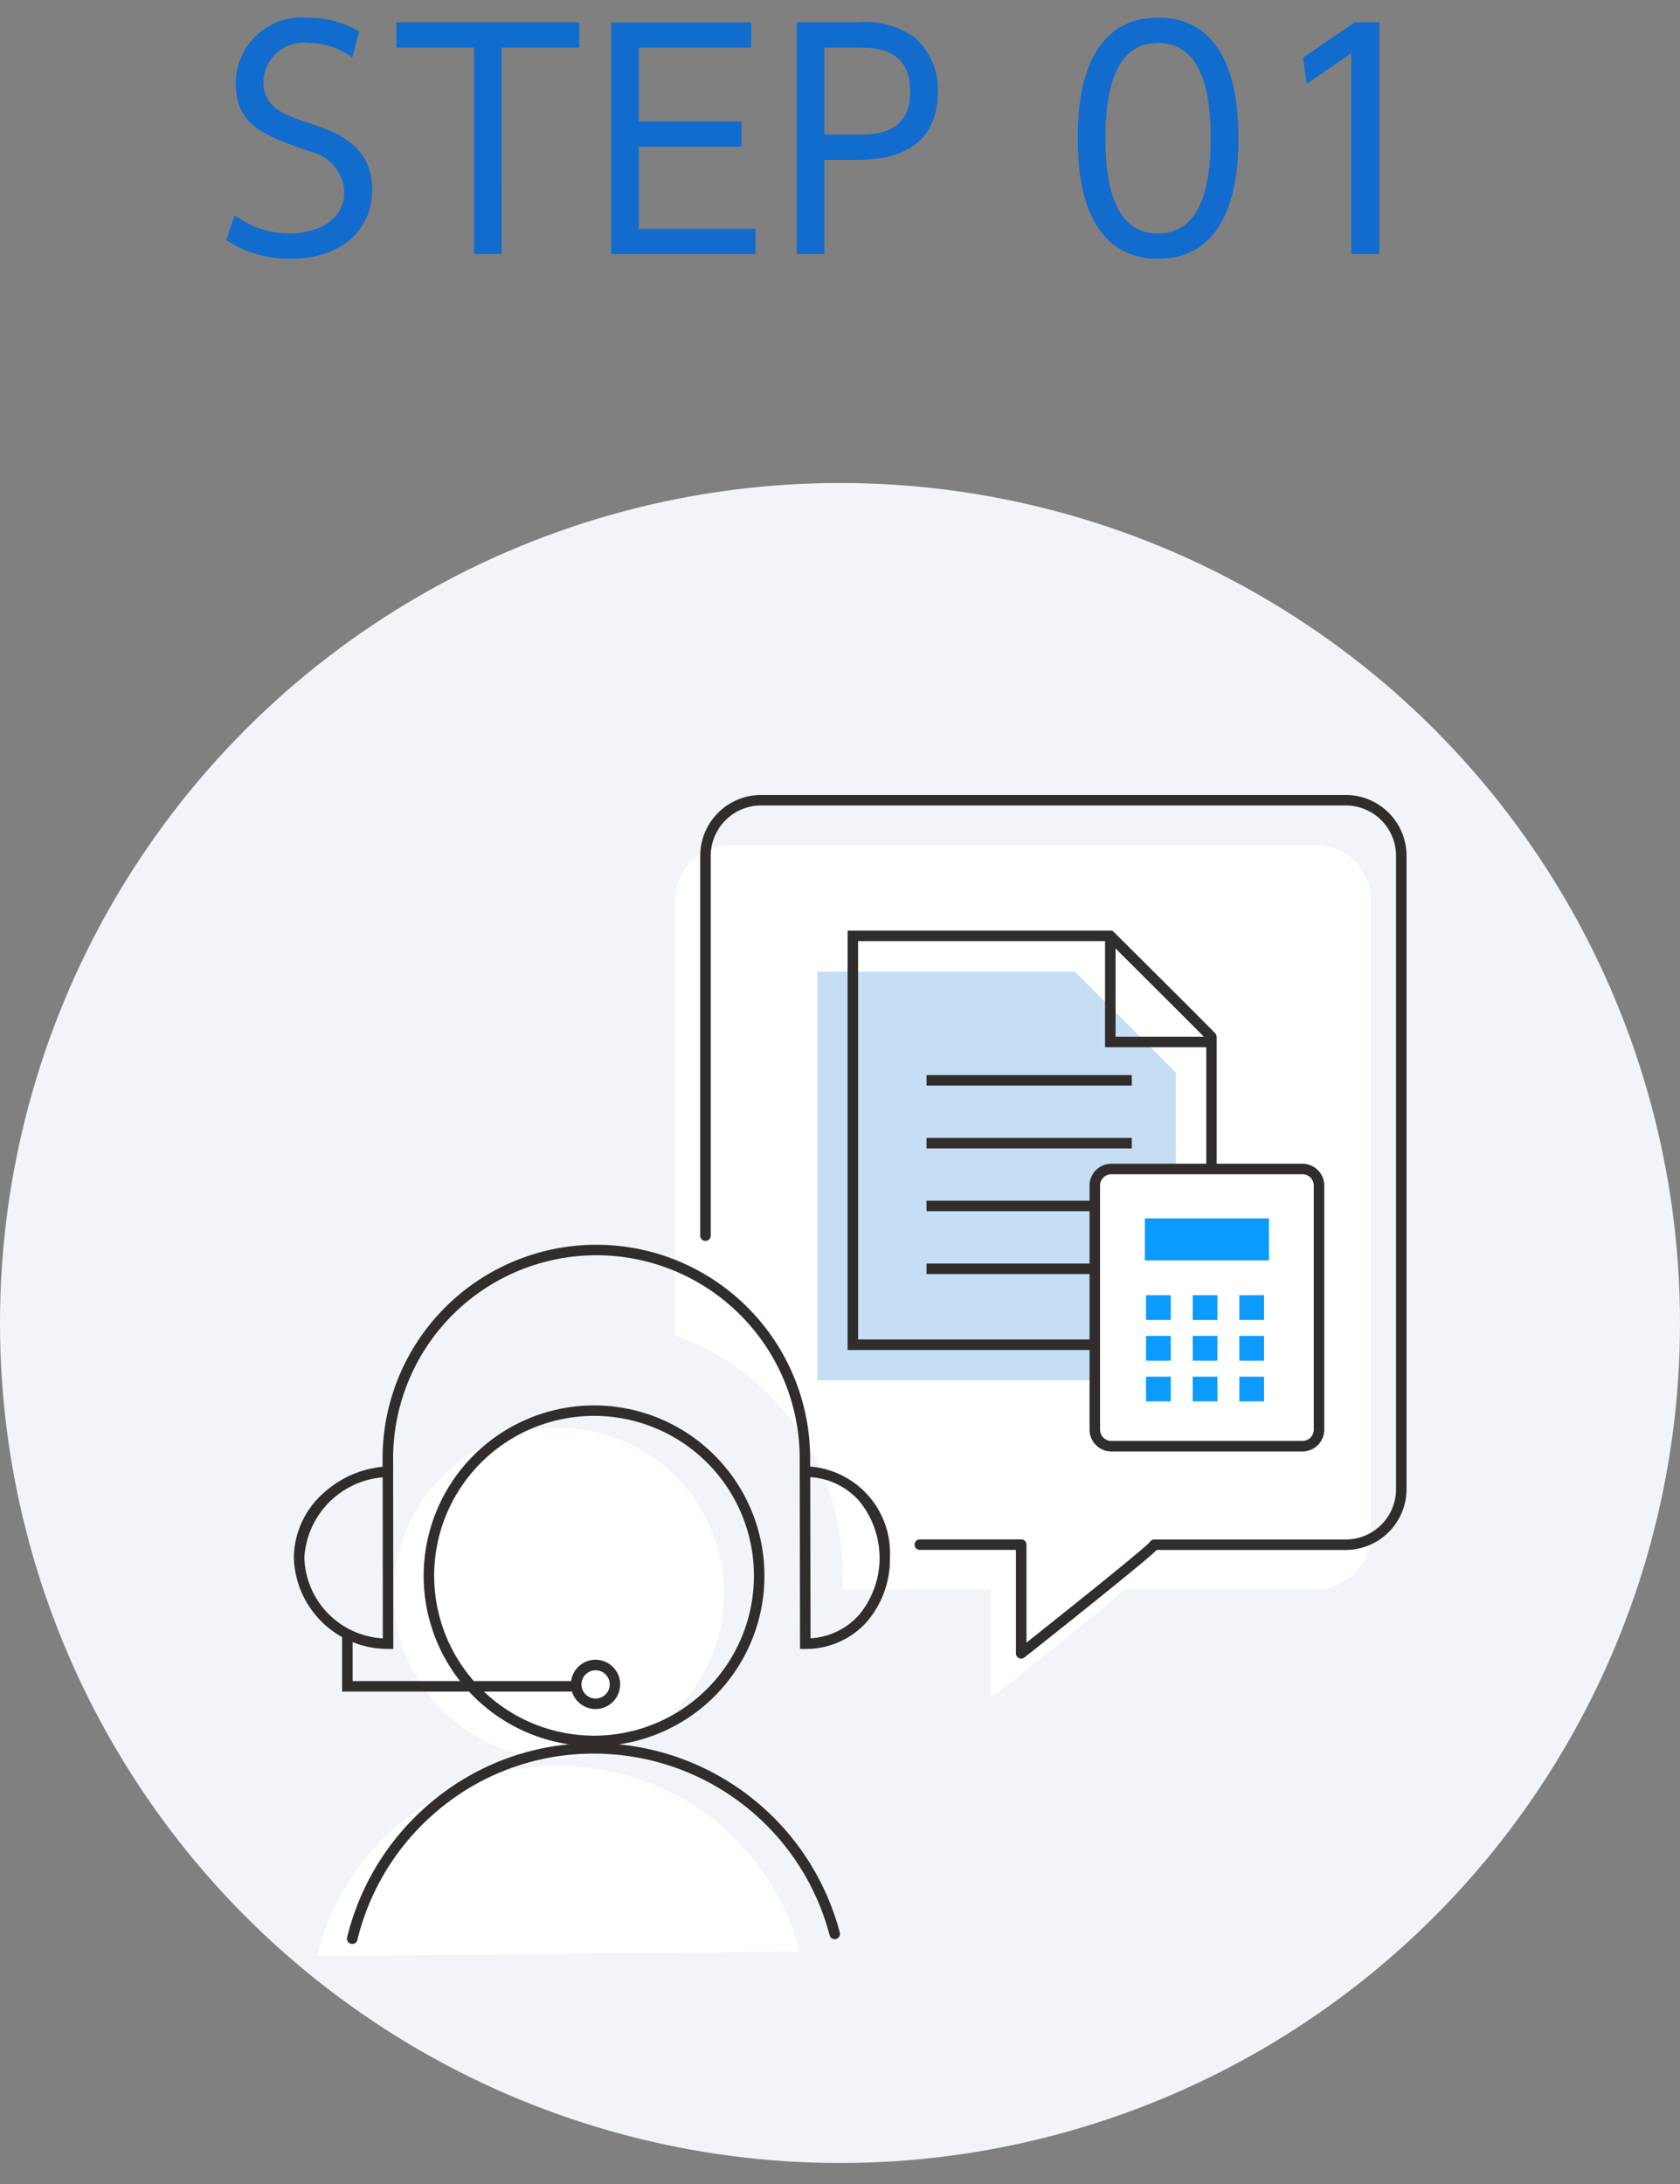 <svg height="104" viewBox="0 0 80 104" width="80" xmlns="http://www.w3.org/2000/svg"><rect x="0" y="0" width="80" height="104" fill="#808080" stroke="none"/><path d="m0 0h80v104h-80z" fill="none"/><path d="m6.608-10.6a4.921 4.921 0 0 0 -2.464-.658 3.143 3.143 0 0 0 -3.416 3.124c0 2.03 1.358 2.492 3.556 3.262a2.057 2.057 0 0 1 1.61 1.918c0 1.372-1.316 1.974-2.594 1.974a4.335 4.335 0 0 1 -2.628-.868l-.392 1.19a5.416 5.416 0 0 0 3.08.882c2.492 0 3.864-1.47 3.864-3.262 0-2.156-1.666-2.762-3.124-3.234-1.132-.378-2.056-.742-2.056-1.918a1.915 1.915 0 0 1 2.142-1.862 3.435 3.435 0 0 1 2.086.7zm6.776.77h3.7v-1.2h-8.712v1.2h3.7v9.83h1.316zm6.538 3.514v-3.512h5.348v-1.2h-6.664v11.028h6.874v-1.2h-5.558v-3.91h4.886v-1.2zm7.518-4.718v11.034h1.316v-4.48h1.33c1.078 0 4.074 0 4.074-3.262a3.259 3.259 0 0 0 -1.134-2.59 4.035 4.035 0 0 0 -2.716-.7zm1.316 5.348v-4.142h1.47c.952 0 2.618 0 2.618 2.1 0 2.044-1.708 2.044-2.618 2.044zm15.89 5.91c3.822 0 3.822-4.634 3.822-5.74s0-5.74-3.822-5.74-3.822 4.634-3.822 5.74 0 5.74 3.822 5.74zm0-1.2c-2.17 0-2.506-2.562-2.506-4.536 0-1.9.308-4.536 2.506-4.536 2.226 0 2.506 2.7 2.506 4.536 0 1.886-.308 4.532-2.506 4.532zm6.9-8.372.182 1.246 2.114-1.456v9.558h1.344v-11.032h-1.174z" fill="#116cce" transform="translate(10.5 12.096)"/><circle cx="40" cy="63" fill="#f1f5f9" r="40"/><path d="m34.159 42.928v7.126a2.648 2.648 0 0 0 2.648 2.646h12.384v5.176s6.335-5.011 6.335-5.176h9.114a2.648 2.648 0 0 0 2.648-2.648v-30.152a2.647 2.647 0 0 0 -2.648-2.648h-27.833a2.647 2.647 0 0 0 -2.648 2.648z" fill="#fff" transform="translate(-2.009 22.985)"/><path d="m58.426 28.474v14.65h-17.075v-19.468h12.257s4.845 4.818 4.818 4.818" fill="#c6def4" transform="translate(-2.432 22.608)"/><path d="m42.9 21.6h12.61l.073.073s1.207 1.2 2.412 2.4c.6.6 1.206 1.2 1.657 1.656l.546.549.154.157a.319.319 0 0 1 .123.257v14.878h-17.575zm12.4.5h-11.9v18.97h16.579v-14.3c-.423-.438-2.933-2.939-4.671-4.67z" fill="#302d2c" transform="translate(-2.538 22.715)"/><path d="m44.12 51.445h9.775" fill="#fff"/><path d="m9.775.25h-9.775v-.5h9.775z" fill="#302d2c" transform="translate(44.12 51.445)"/><path d="m44.12 54.436h9.775" fill="#fff"/><path d="m9.775.25h-9.775v-.5h9.775z" fill="#302d2c" transform="translate(44.12 54.436)"/><path d="m44.12 57.427h9.775" fill="#fff"/><path d="m9.775.25h-9.775v-.5h9.775z" fill="#302d2c" transform="translate(44.12 57.427)"/><path d="m44.12 60.419h9.775" fill="#fff"/><path d="m9.775.25h-9.775v-.5h9.775z" fill="#302d2c" transform="translate(44.12 60.419)"/><path d="m61 27.153h-5.073v-5.3h.5v4.8h4.573z" fill="#302d2c" transform="translate(-3.305 22.715)"/><path d="m65.325 46.846h-9.191a.742.742 0 0 1 -.743-.743v-11.715a.743.743 0 0 1 .743-.743h9.192a.743.743 0 0 1 .743.743v11.712a.742.742 0 0 1 -.743.743" fill="#fff" transform="translate(-3.258 22.021)"/><path d="m.789-.25h9.1a1.04 1.04 0 0 1 1.038 1.039v11.623a1.04 1.04 0 0 1 -1.039 1.039h-9.099a1.04 1.04 0 0 1 -1.039-1.039v-11.623a1.04 1.04 0 0 1 1.039-1.039zm9.1 13.2a.54.54 0 0 0 .539-.539v-11.622a.54.54 0 0 0 -.54-.539h-9.099a.54.54 0 0 0 -.539.539v11.623a.54.54 0 0 0 .539.539z" fill="#302d2c" transform="translate(52.133 55.666)"/><g fill="#0b9afd"><path d="m0 0h5.911v2h-5.911z" transform="translate(54.516 58.019)"/><path d="m54.573 61.678h1.176v1.176h-1.176z"/><path d="m56.795 61.678h1.176v1.176h-1.176z"/><path d="m59.017 61.678h1.176v1.176h-1.176z"/><path d="m54.573 63.617h1.176v1.176h-1.176z"/><path d="m56.795 63.617h1.176v1.176h-1.176z"/><path d="m59.017 63.617h1.176v1.176h-1.176z"/><path d="m54.573 65.556h1.176v1.176h-1.176z"/><path d="m56.795 65.556h1.176v1.176h-1.176z"/><path d="m59.017 65.556h1.176v1.176h-1.176z"/></g><path d="m50.728 55.863a.25.25 0 0 1 -.25-.25v-4.926h-4.578a.25.25 0 0 1 0-.5h4.83a.25.25 0 0 1 .25.25v4.663c2.285-1.811 5.573-4.451 5.867-4.779a.25.25 0 0 1 .219-.13h9.113a2.4 2.4 0 0 0 2.4-2.4v-30.154a2.4 2.4 0 0 0 -2.4-2.4h-27.834a2.4 2.4 0 0 0 -2.4 2.4v18.086a.25.25 0 0 1 -.5 0v-18.086a2.9 2.9 0 0 1 2.9-2.9h27.833a2.9 2.9 0 0 1 2.9 2.9v30.152a2.9 2.9 0 0 1 -2.9 2.9h-9c-.134.138-.4.37-.947.821-.527.437-1.26 1.034-2.181 1.774-1.567 1.259-3.154 2.515-3.17 2.527a.25.25 0 0 1 -.152.052z" fill="#302d2c" transform="translate(-2.1 23.118)"/><path d="m41.137 53.328a12 12 0 1 1 -12-12 12 12 0 0 1 12 12" fill="#f1f5f9" transform="translate(-1.008 21.569)"/><path d="m35.652 54.623a7.863 7.863 0 1 1 -7.864-7.864 7.863 7.863 0 0 1 7.864 7.864" fill="#fff" transform="translate(-1.172 21.249)"/><path d="m16.045 72.91a11.848 11.848 0 0 1 22.974-.226" fill="#fff" transform="translate(-.944 20.244)"/><path d="m29.563 45.622a8.114 8.114 0 1 1 -8.113 8.114 8.123 8.123 0 0 1 8.113-8.114zm0 15.727a7.614 7.614 0 1 0 -7.613-7.614 7.622 7.622 0 0 0 7.613 7.614z" fill="#302d2c" transform="translate(-1.276 21.302)"/><path d="m17.819 72.273a.25.25 0 0 1 -.243-.309 12.151 12.151 0 0 1 4.224-6.617 11.965 11.965 0 0 1 7.538-2.636 12.1 12.1 0 0 1 11.7 9.022.25.25 0 1 1 -.484.127 11.6 11.6 0 0 0 -11.217-8.649 11.47 11.47 0 0 0 -7.226 2.527 11.648 11.648 0 0 0 -4.046 6.344.25.25 0 0 1 -.246.191z" fill="#302d2c" transform="translate(-1.048 20.296)"/><path d="m39.237 56.741h-.25l-.016-9.066a9.68 9.68 0 1 0 -19.361 0l.009 9.066h-.25a4.477 4.477 0 0 1 -4.486-4.341 4.164 4.164 0 0 1 1.417-3.086 4.852 4.852 0 0 1 2.807-1.247v-.392a10.18 10.18 0 1 1 20.361 0v.382a4.133 4.133 0 0 1 3.8 4.338 4.562 4.562 0 0 1 -1.109 3.063 3.873 3.873 0 0 1 -2.922 1.283zm-20.125-8.172a4.079 4.079 0 0 0 -3.729 3.831 3.965 3.965 0 0 0 3.736 3.838zm20.361-.01.014 7.675a3.356 3.356 0 0 0 2.306-1.108 4.263 4.263 0 0 0 -.013-5.458 3.4 3.4 0 0 0 -2.307-1.109z" fill="#302d2c" transform="translate(-.89 21.78)"/><path d="m28.559 59.907h-11.234v-2.873h.5v2.372h10.734z" fill="#302d2c" transform="translate(-1.034 20.645)"/><path d="m30.078 58.491a1.173 1.173 0 1 1 -1.178 1.173 1.175 1.175 0 0 1 1.178-1.173zm0 1.847a.673.673 0 1 0 -.674-.673.674.674 0 0 0 .674.673z" fill="#302d2c" transform="translate(-1.715 20.545)"/></svg>